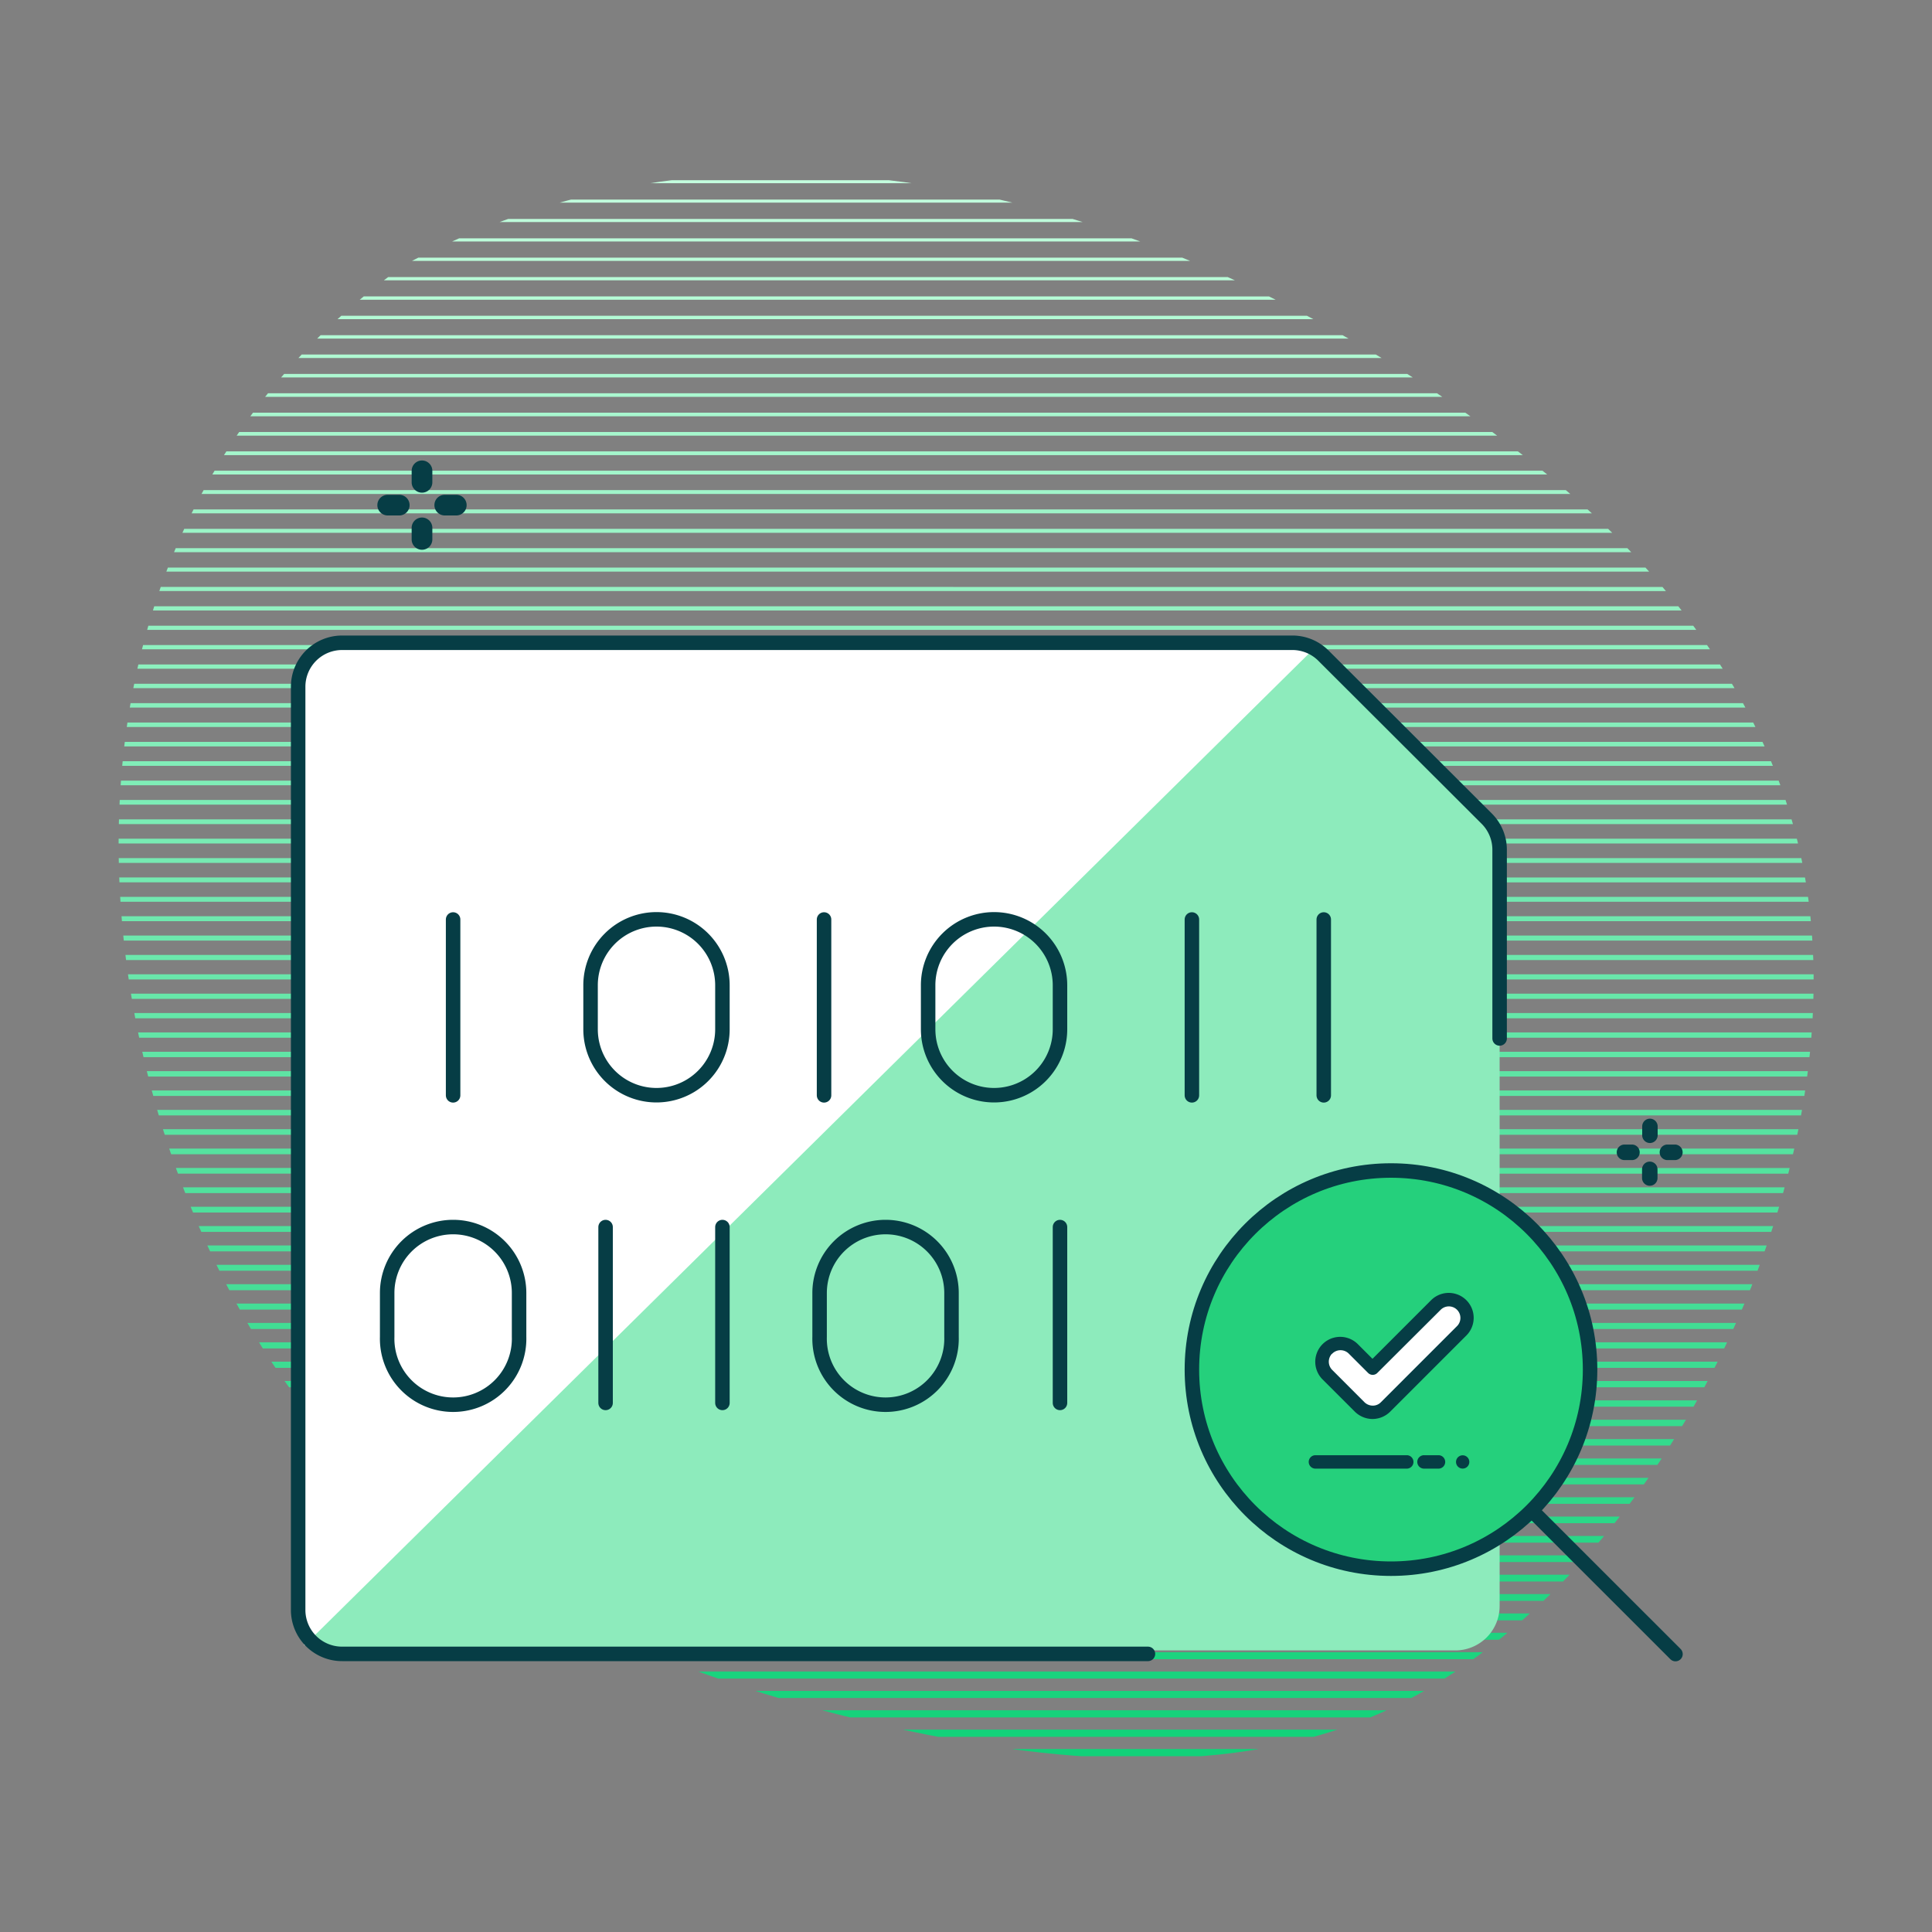 <svg id="Layer_1" data-name="Layer 1" xmlns="http://www.w3.org/2000/svg" xmlns:xlink="http://www.w3.org/1999/xlink" viewBox="0 0 400 400"><rect x="0" y="0" width="400" height="400" fill="#808080" stroke="none"/><defs><style>.cls-1,.cls-10,.cls-11,.cls-12,.cls-13,.cls-14,.cls-15,.cls-16,.cls-17,.cls-18,.cls-19,.cls-20,.cls-21,.cls-22,.cls-23,.cls-24,.cls-25,.cls-26,.cls-27,.cls-28,.cls-29,.cls-3,.cls-30,.cls-31,.cls-32,.cls-33,.cls-34,.cls-35,.cls-36,.cls-37,.cls-38,.cls-39,.cls-4,.cls-40,.cls-41,.cls-42,.cls-43,.cls-44,.cls-45,.cls-46,.cls-47,.cls-48,.cls-49,.cls-5,.cls-50,.cls-51,.cls-52,.cls-53,.cls-54,.cls-55,.cls-56,.cls-57,.cls-58,.cls-59,.cls-6,.cls-60,.cls-61,.cls-62,.cls-63,.cls-64,.cls-65,.cls-66,.cls-67,.cls-68,.cls-69,.cls-7,.cls-70,.cls-71,.cls-72,.cls-73,.cls-74,.cls-75,.cls-76,.cls-77,.cls-78,.cls-79,.cls-8,.cls-80,.cls-81,.cls-82,.cls-83,.cls-84,.cls-85,.cls-86,.cls-9,.cls-90{fill:none;}.cls-2{clip-path:url(#clip-path);}.cls-3{stroke:#11d179;stroke-width:1.5px;}.cls-10,.cls-11,.cls-12,.cls-13,.cls-14,.cls-15,.cls-16,.cls-17,.cls-19,.cls-20,.cls-21,.cls-22,.cls-23,.cls-24,.cls-25,.cls-26,.cls-27,.cls-28,.cls-29,.cls-3,.cls-30,.cls-31,.cls-32,.cls-33,.cls-34,.cls-35,.cls-36,.cls-37,.cls-38,.cls-39,.cls-4,.cls-40,.cls-41,.cls-42,.cls-43,.cls-44,.cls-45,.cls-46,.cls-47,.cls-48,.cls-49,.cls-5,.cls-50,.cls-51,.cls-52,.cls-53,.cls-54,.cls-55,.cls-56,.cls-57,.cls-58,.cls-59,.cls-6,.cls-60,.cls-61,.cls-62,.cls-63,.cls-64,.cls-65,.cls-66,.cls-67,.cls-68,.cls-69,.cls-7,.cls-70,.cls-71,.cls-72,.cls-73,.cls-74,.cls-75,.cls-76,.cls-77,.cls-78,.cls-79,.cls-80,.cls-81,.cls-82,.cls-83,.cls-84,.cls-85,.cls-86,.cls-9,.cls-91{stroke-miterlimit:10;}.cls-4{stroke:#13d27a;stroke-width:1.49px;}.cls-5{stroke:#15d27b;stroke-width:1.48px;}.cls-6{stroke:#18d37d;stroke-width:1.47px;}.cls-7{stroke:#1ad37e;stroke-width:1.46px;}.cls-8{stroke:#1cd47f;stroke-miterlimit:10;stroke-width:1.45px;}.cls-9{stroke:#1ed480;stroke-width:1.44px;}.cls-10{stroke:#20d582;stroke-width:1.43px;}.cls-11{stroke:#23d583;stroke-width:1.41px;}.cls-12{stroke:#25d684;stroke-width:1.4px;}.cls-13{stroke:#27d785;stroke-width:1.39px;}.cls-14{stroke:#29d787;stroke-width:1.38px;}.cls-15{stroke:#2bd888;stroke-width:1.37px;}.cls-16{stroke:#2ed889;stroke-width:1.36px;}.cls-17{stroke:#30d98a;stroke-width:1.35px;}.cls-18{stroke:#32d98c;stroke-miterlimit:10;stroke-width:1.34px;}.cls-19{stroke:#34da8d;stroke-width:1.33px;}.cls-20{stroke:#36da8e;stroke-width:1.32px;}.cls-21{stroke:#38db8f;stroke-width:1.31px;}.cls-22{stroke:#3bdc91;stroke-width:1.3px;}.cls-23{stroke:#3ddc92;stroke-width:1.28px;}.cls-24{stroke:#3fdd93;stroke-width:1.27px;}.cls-25{stroke:#41dd94;stroke-width:1.26px;}.cls-26{stroke:#43de96;stroke-width:1.25px;}.cls-27{stroke:#46de97;stroke-width:1.24px;}.cls-28{stroke:#48df98;stroke-width:1.23px;}.cls-29{stroke:#4adf99;stroke-width:1.22px;}.cls-30{stroke:#4ce09b;stroke-width:1.21px;}.cls-31{stroke:#4ee19c;stroke-width:1.2px;}.cls-32{stroke:#51e19d;stroke-width:1.19px;}.cls-33{stroke:#53e29e;stroke-width:1.18px;}.cls-34{stroke:#55e29f;stroke-width:1.17px;}.cls-35{stroke:#57e3a1;stroke-width:1.15px;}.cls-36{stroke:#59e3a2;stroke-width:1.14px;}.cls-37{stroke:#5ce4a3;stroke-width:1.13px;}.cls-38{stroke:#5ee4a4;stroke-width:1.12px;}.cls-39{stroke:#60e5a6;stroke-width:1.11px;}.cls-40{stroke:#62e6a7;stroke-width:1.1px;}.cls-41{stroke:#64e6a8;stroke-width:1.09px;}.cls-42{stroke:#67e7a9;stroke-width:1.08px;}.cls-43{stroke:#69e7ab;stroke-width:1.07px;}.cls-44{stroke:#6be8ac;stroke-width:1.06px;}.cls-45{stroke:#6de8ad;stroke-width:1.05px;}.cls-46{stroke:#6fe9ae;stroke-width:1.03px;}.cls-47{stroke:#71e9b0;stroke-width:1.02px;}.cls-48{stroke:#74eab1;stroke-width:1.01px;}.cls-49{stroke:#76eab2;stroke-width:1px;}.cls-50{stroke:#78ebb3;stroke-width:0.99px;}.cls-51{stroke:#7aecb5;stroke-width:0.98px;}.cls-52{stroke:#7cecb6;stroke-width:0.97px;}.cls-53{stroke:#7fedb7;stroke-width:0.96px;}.cls-54{stroke:#81edb8;stroke-width:0.95px;}.cls-55{stroke:#83eeba;stroke-width:0.94px;}.cls-56{stroke:#85eebb;stroke-width:0.93px;}.cls-57{stroke:#87efbc;stroke-width:0.92px;}.cls-58{stroke:#8aefbd;stroke-width:0.9px;}.cls-59{stroke:#8cf0be;stroke-width:0.89px;}.cls-60{stroke:#8ef1c0;stroke-width:0.88px;}.cls-61{stroke:#90f1c1;stroke-width:0.87px;}.cls-62{stroke:#92f2c2;stroke-width:0.86px;}.cls-63{stroke:#95f2c3;stroke-width:0.85px;}.cls-64{stroke:#97f3c5;stroke-width:0.84px;}.cls-65{stroke:#99f3c6;stroke-width:0.83px;}.cls-66{stroke:#9bf4c7;stroke-width:0.82px;}.cls-67{stroke:#9df4c8;stroke-width:0.81px;}.cls-68{stroke:#a0f5ca;stroke-width:0.8px;}.cls-69{stroke:#a2f6cb;stroke-width:0.79px;}.cls-70{stroke:#a4f6cc;stroke-width:0.77px;}.cls-71{stroke:#a6f7cd;stroke-width:0.76px;}.cls-72{stroke:#a8f7cf;stroke-width:0.75px;}.cls-73{stroke:#aaf8d0;stroke-width:0.74px;}.cls-74{stroke:#adf8d1;stroke-width:0.73px;}.cls-75{stroke:#aff9d2;stroke-width:0.72px;}.cls-76{stroke:#b1f9d4;stroke-width:0.71px;}.cls-77{stroke:#b3fad5;stroke-width:0.7px;}.cls-78{stroke:#b5fbd6;stroke-width:0.69px;}.cls-79{stroke:#b8fbd7;stroke-width:0.68px;}.cls-80{stroke:#bafcd9;stroke-width:0.67px;}.cls-81{stroke:#bcfcda;stroke-width:0.65px;}.cls-82{stroke:#befddb;stroke-width:0.64px;}.cls-83{stroke:#c0fddc;stroke-width:0.63px;}.cls-84{stroke:#c3fede;stroke-width:0.62px;}.cls-85{stroke:#c5fedf;stroke-width:0.61px;}.cls-86{stroke:#c7ffe0;stroke-width:0.6px;}.cls-87{fill:#8debbc;}.cls-88{fill:#fff;}.cls-89{fill:#25d07c;}.cls-90,.cls-91{stroke:#063d45;}.cls-90{stroke-linecap:round;stroke-linejoin:round;stroke-width:3px;}.cls-91,.cls-92{fill:#063d45;}.cls-91{stroke-width:0.5px;}</style><clipPath id="clip-path"><path class="cls-1" d="M84,54.7C-9.6,121.22,23.11,255.3,74.71,304.45c31,29.55,72.66,45.4,114.57,54.15,34.66,7.23,72.69,9.61,104-7.63,56.38-31.1,95.28-117.48,78.13-179.65-8.27-30-28.73-55.26-52.87-74.53C254.94,46,161.51,13.4,84,54.7"/></clipPath></defs><g class="cls-2"><line class="cls-3" y1="362.86" x2="394.67" y2="362.86"/><line class="cls-4" y1="358.85" x2="394.67" y2="358.85"/><line class="cls-5" y1="354.83" x2="394.67" y2="354.83"/><line class="cls-6" y1="350.82" x2="394.67" y2="350.82"/><line class="cls-7" y1="346.8" x2="394.67" y2="346.8"/><line class="cls-8" y1="342.79" x2="394.67" y2="342.79"/><line class="cls-9" y1="338.77" x2="394.67" y2="338.77"/><line class="cls-10" y1="334.76" x2="394.67" y2="334.76"/><line class="cls-11" y1="330.74" x2="394.67" y2="330.74"/><line class="cls-12" y1="326.73" x2="394.67" y2="326.73"/><line class="cls-13" y1="322.71" x2="394.67" y2="322.71"/><line class="cls-14" y1="318.7" x2="394.67" y2="318.7"/><line class="cls-15" y1="314.68" x2="394.67" y2="314.68"/><line class="cls-16" y1="310.67" x2="394.67" y2="310.67"/><line class="cls-17" y1="306.65" x2="394.67" y2="306.65"/><line class="cls-18" y1="302.63" x2="394.67" y2="302.63"/><line class="cls-19" y1="298.62" x2="394.67" y2="298.62"/><line class="cls-20" y1="294.6" x2="394.67" y2="294.6"/><line class="cls-21" y1="290.59" x2="394.67" y2="290.59"/><line class="cls-22" y1="286.57" x2="394.67" y2="286.57"/><line class="cls-23" y1="282.56" x2="394.67" y2="282.56"/><line class="cls-24" y1="278.54" x2="394.67" y2="278.54"/><line class="cls-25" y1="274.53" x2="394.67" y2="274.53"/><line class="cls-26" y1="270.51" x2="394.67" y2="270.51"/><line class="cls-27" y1="266.5" x2="394.67" y2="266.5"/><line class="cls-28" y1="262.48" x2="394.67" y2="262.48"/><line class="cls-29" y1="258.47" x2="394.67" y2="258.47"/><line class="cls-30" y1="254.45" x2="394.67" y2="254.45"/><line class="cls-31" y1="250.44" x2="394.67" y2="250.44"/><line class="cls-32" y1="246.42" x2="394.67" y2="246.42"/><line class="cls-33" y1="242.4" x2="394.67" y2="242.41"/><line class="cls-34" y1="238.39" x2="394.67" y2="238.39"/><line class="cls-35" y1="234.37" x2="394.67" y2="234.37"/><line class="cls-36" y1="230.36" x2="394.67" y2="230.36"/><line class="cls-37" y1="226.34" x2="394.67" y2="226.34"/><line class="cls-38" y1="222.33" x2="394.67" y2="222.33"/><line class="cls-39" y1="218.31" x2="394.67" y2="218.31"/><line class="cls-40" y1="214.3" x2="394.67" y2="214.3"/><line class="cls-41" y1="210.28" x2="394.67" y2="210.28"/><line class="cls-42" y1="206.27" x2="394.67" y2="206.27"/><line class="cls-43" y1="202.25" x2="394.67" y2="202.25"/><line class="cls-44" y1="198.24" x2="394.67" y2="198.24"/><line class="cls-45" y1="194.22" x2="394.67" y2="194.22"/><line class="cls-46" y1="190.21" x2="394.67" y2="190.21"/><line class="cls-47" y1="186.19" x2="394.67" y2="186.19"/><line class="cls-48" y1="182.17" x2="394.67" y2="182.18"/><line class="cls-49" y1="178.16" x2="394.67" y2="178.16"/><line class="cls-50" y1="174.14" x2="394.67" y2="174.14"/><line class="cls-51" y1="170.13" x2="394.67" y2="170.13"/><line class="cls-52" y1="166.11" x2="394.67" y2="166.11"/><line class="cls-53" y1="162.1" x2="394.67" y2="162.1"/><line class="cls-54" y1="158.08" x2="394.67" y2="158.08"/><line class="cls-55" y1="154.07" x2="394.67" y2="154.07"/><line class="cls-56" y1="150.05" x2="394.67" y2="150.05"/><line class="cls-57" y1="146.04" x2="394.67" y2="146.04"/><line class="cls-58" y1="142.02" x2="394.67" y2="142.02"/><line class="cls-59" y1="138.01" x2="394.67" y2="138.01"/><line class="cls-60" y1="133.99" x2="394.67" y2="133.99"/><line class="cls-61" y1="129.98" x2="394.67" y2="129.98"/><line class="cls-62" y1="125.96" x2="394.67" y2="125.96"/><line class="cls-63" y1="121.94" x2="394.67" y2="121.95"/><line class="cls-64" y1="117.93" x2="394.67" y2="117.93"/><line class="cls-65" y1="113.91" x2="394.67" y2="113.91"/><line class="cls-66" y1="109.9" x2="394.67" y2="109.9"/><line class="cls-67" y1="105.88" x2="394.67" y2="105.88"/><line class="cls-68" y1="101.87" x2="394.67" y2="101.87"/><line class="cls-69" y1="97.85" x2="394.67" y2="97.85"/><line class="cls-70" y1="93.84" x2="394.67" y2="93.84"/><line class="cls-71" y1="89.82" x2="394.67" y2="89.82"/><line class="cls-72" y1="85.81" x2="394.67" y2="85.81"/><line class="cls-73" y1="81.79" x2="394.67" y2="81.79"/><line class="cls-74" y1="77.78" x2="394.67" y2="77.78"/><line class="cls-75" y1="73.76" x2="394.67" y2="73.76"/><line class="cls-76" y1="69.75" x2="394.67" y2="69.75"/><line class="cls-77" y1="65.73" x2="394.67" y2="65.73"/><line class="cls-78" y1="61.71" x2="394.67" y2="61.72"/><line class="cls-79" y1="57.7" x2="394.67" y2="57.7"/><line class="cls-80" y1="53.68" x2="394.67" y2="53.68"/><line class="cls-81" y1="49.67" x2="394.67" y2="49.67"/><line class="cls-82" y1="45.65" x2="394.67" y2="45.65"/><line class="cls-83" y1="41.64" x2="394.67" y2="41.64"/><line class="cls-84" y1="37.62" x2="394.67" y2="37.62"/><line class="cls-85" y1="33.61" x2="394.67" y2="33.61"/><line class="cls-86" y1="29.59" x2="394.67" y2="29.59"/></g><path class="cls-87" d="M307.78,168.76a9,9,0,0,1,2.7,6.44V332.59a9.17,9.17,0,0,1-9.22,9.11H69.76a9.17,9.17,0,0,1-9.22-9.11V141.46a9.17,9.17,0,0,1,9.22-9.11H267.07a9.31,9.31,0,0,1,6.52,2.73Z"/><path class="cls-88" d="M271.81,134.51c-1.7-1.73-1.75-1.41-4.17-1.43H70.83a9.1,9.1,0,0,0-9.1,9.1L63,340.71"/><circle class="cls-89" cx="287.99" cy="283.56" r="41.22"/><line class="cls-90" x1="346.89" y1="342.46" x2="317.32" y2="312.9"/><path class="cls-89" d="M258.85,312.72a41.22,41.22,0,0,1,58.25-58.31Z"/><circle class="cls-90" cx="287.99" cy="283.56" r="41.22"/><path class="cls-90" d="M237.67,342.42H70.83a9.09,9.09,0,0,1-9.1-9.1V142.18a9.1,9.1,0,0,1,9.1-9.1H267.64a9.1,9.1,0,0,1,6.43,2.73l33.74,33.68a9.09,9.09,0,0,1,2.67,6.43V215"/><line class="cls-90" x1="170.61" y1="190.37" x2="170.61" y2="226.78"/><line class="cls-90" x1="246.77" y1="190.37" x2="246.77" y2="226.78"/><line class="cls-90" x1="93.81" y1="190.37" x2="93.81" y2="226.78"/><line class="cls-90" x1="219.46" y1="254.05" x2="219.46" y2="290.46"/><line class="cls-90" x1="274.07" y1="190.37" x2="274.07" y2="226.78"/><line class="cls-90" x1="125.38" y1="254.05" x2="125.38" y2="290.46"/><line class="cls-90" x1="149.57" y1="254.05" x2="149.57" y2="290.46"/><path class="cls-90" d="M205.81,190.34A13.65,13.65,0,0,1,219.46,204v9.1a13.65,13.65,0,1,1-27.3,0V204A13.65,13.65,0,0,1,205.81,190.34Z"/><path class="cls-90" d="M135.92,190.34A13.65,13.65,0,0,1,149.57,204v9.1a13.65,13.65,0,0,1-27.3,0V204A13.65,13.65,0,0,1,135.92,190.34Z"/><path class="cls-90" d="M93.81,254.05a13.65,13.65,0,0,1,13.66,13.65v9.1a13.66,13.66,0,1,1-27.31,0v-9.1A13.65,13.65,0,0,1,93.81,254.05Z"/><path class="cls-90" d="M183.32,254.05A13.65,13.65,0,0,1,197,267.7v9.1a13.66,13.66,0,1,1-27.31,0v-9.1A13.66,13.66,0,0,1,183.32,254.05Z"/><path class="cls-91" d="M291.36,303.81H272.24a1.14,1.14,0,0,1,0-2.27h19.12a1.14,1.14,0,0,1,0,2.27Z"/><path class="cls-91" d="M297.93,303.81h-3a1.14,1.14,0,1,1,0-2.27h3a1.14,1.14,0,0,1,0,2.27Z"/><circle class="cls-91" cx="302.83" cy="302.68" r="1.13"/><path class="cls-88" d="M275.29,279.34a3.65,3.65,0,0,1,5.15,0l3.87,3.88L297,270.54a3.64,3.64,0,0,1,5.15,5.15L286.94,291a3.63,3.63,0,0,1-5.15,0l-6.5-6.43a3.69,3.69,0,0,1,0-5.19Z"/><path class="cls-91" d="M284.17,293.54a5,5,0,0,1-3.48-1.44L274,285.42a4.91,4.91,0,0,1,6.95-6.95l3.21,3.21,12.31-12.31a4.91,4.91,0,0,1,6.95,6.95L287.64,292.1a5,5,0,0,1-3.47,1.44Zm-8.54-13.48a2.66,2.66,0,0,0,0,3.73l6.68,6.69a2.72,2.72,0,0,0,1.89.79,2.56,2.56,0,0,0,1.85-.75l15.79-15.79A2.64,2.64,0,1,0,298.1,271L285,284.06a1.1,1.1,0,0,1-1.59,0l-4-4a2.67,2.67,0,0,0-3.74,0Z"/><path class="cls-92" d="M341.57,236.65A1.61,1.61,0,0,1,340,235v-1.79a1.6,1.6,0,0,1,3.2,0V235A1.61,1.61,0,0,1,341.57,236.65Z"/><path class="cls-92" d="M346.89,240.18H345.1a1.61,1.61,0,0,1,0-3.21h1.79a1.61,1.61,0,0,1,0,3.21Z"/><path class="cls-92" d="M341.57,245.5a1.6,1.6,0,0,1-1.6-1.6v-1.8a1.6,1.6,0,0,1,3.2,0v1.8A1.6,1.6,0,0,1,341.57,245.5Z"/><path class="cls-92" d="M338,240.18h-1.79a1.61,1.61,0,0,1,0-3.21H338a1.61,1.61,0,0,1,0,3.21Z"/><path class="cls-92" d="M87.37,102a2.14,2.14,0,0,1-2.14-2.14V97.48a2.14,2.14,0,1,1,4.28,0v2.39A2.14,2.14,0,0,1,87.37,102Z"/><path class="cls-92" d="M94.47,106.72H92.08a2.14,2.14,0,0,1,0-4.28h2.39a2.14,2.14,0,0,1,0,4.28Z"/><path class="cls-92" d="M87.37,113.82a2.14,2.14,0,0,1-2.14-2.14v-2.39a2.14,2.14,0,1,1,4.28,0v2.39A2.14,2.14,0,0,1,87.37,113.82Z"/><path class="cls-92" d="M82.66,106.72H80.27a2.14,2.14,0,0,1,0-4.28h2.39a2.14,2.14,0,0,1,0,4.28Z"/></svg>